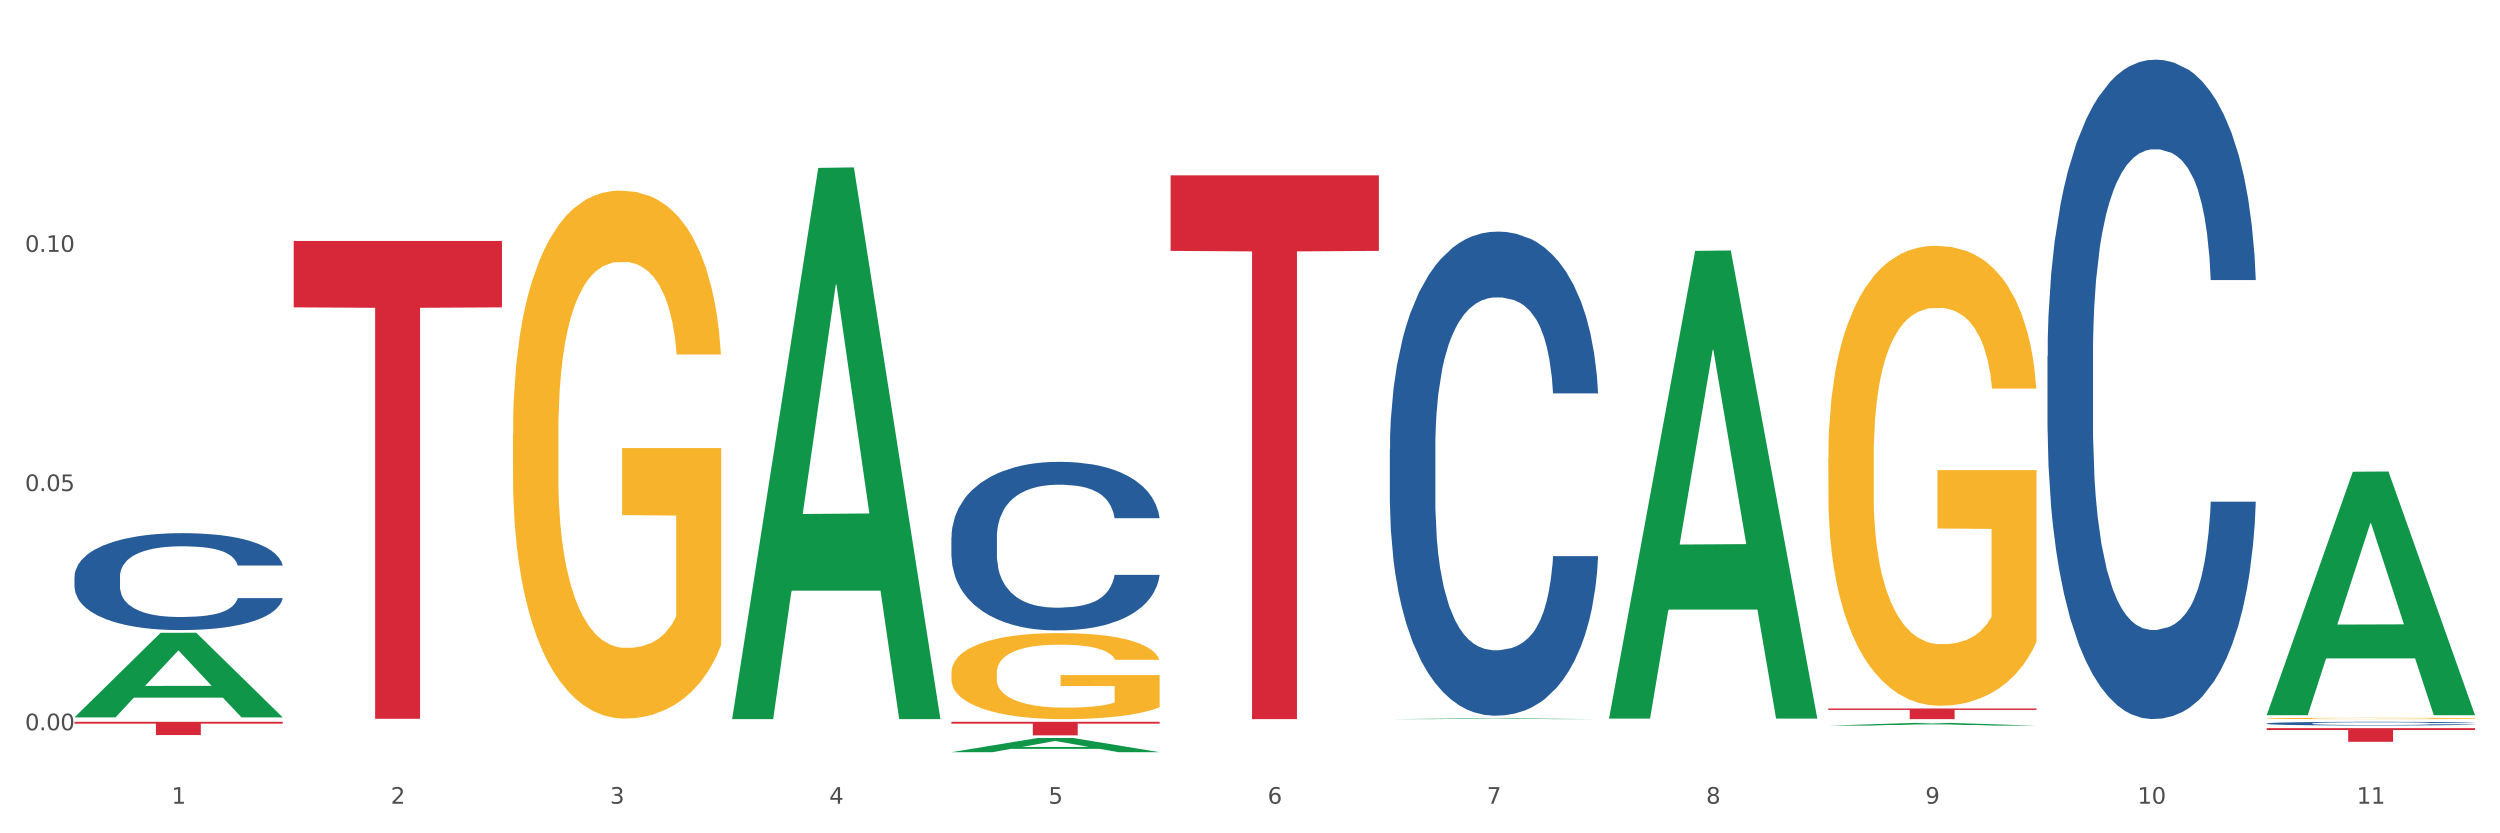 <?xml version="1.0" encoding="utf-8" standalone="no"?>
<!DOCTYPE svg PUBLIC "-//W3C//DTD SVG 1.1//EN"
  "http://www.w3.org/Graphics/SVG/1.1/DTD/svg11.dtd">
<svg xmlns:xlink="http://www.w3.org/1999/xlink" width="1080pt" height="360pt" viewBox="0 0 1080 360" xmlns="http://www.w3.org/2000/svg" version="1.1">
 <rect x="0" y="0" width="1080" height="360" fill="#333333" stroke="none"/>
 <defs>
  <style type="text/css">*{stroke-linejoin: round; stroke-linecap: butt}</style>
 </defs>
 <g id="figure_1">
  <g id="patch_1">
   <path d="M 0 360 
L 1080 360 
L 1080 0 
L 0 0 
z
" style="fill: #ffffff; stroke: #ffffff; stroke-linejoin: miter"/>
  </g>
  <g id="axes_1">
   <g id="matplotlib.axis_1">
    <g id="xtick_1">
     <g id="text_1">
      <!-- 1 -->
      <g style="fill: #4d4d4d" transform="translate(74.106 347.204) scale(0.096 -0.096)">
       <defs>
        <path id="DejaVuSans-31" d="M 794 531 
L 1825 531 
L 1825 4091 
L 703 3866 
L 703 4441 
L 1819 4666 
L 2450 4666 
L 2450 531 
L 3481 531 
L 3481 0 
L 794 0 
L 794 531 
z
" transform="scale(0.016)"/>
       </defs>
       <use xlink:href="#DejaVuSans-31"/>
      </g>
     </g>
    </g>
    <g id="xtick_2">
     <g id="text_2">
      <!-- 2 -->
      <g style="fill: #4d4d4d" transform="translate(168.812 347.204) scale(0.096 -0.096)">
       <defs>
        <path id="DejaVuSans-32" d="M 1228 531 
L 3431 531 
L 3431 0 
L 469 0 
L 469 531 
Q 828 903 1448 1529 
Q 2069 2156 2228 2338 
Q 2531 2678 2651 2914 
Q 2772 3150 2772 3378 
Q 2772 3750 2511 3984 
Q 2250 4219 1831 4219 
Q 1534 4219 1204 4116 
Q 875 4013 500 3803 
L 500 4441 
Q 881 4594 1212 4672 
Q 1544 4750 1819 4750 
Q 2544 4750 2975 4387 
Q 3406 4025 3406 3419 
Q 3406 3131 3298 2873 
Q 3191 2616 2906 2266 
Q 2828 2175 2409 1742 
Q 1991 1309 1228 531 
z
" transform="scale(0.016)"/>
       </defs>
       <use xlink:href="#DejaVuSans-32"/>
      </g>
     </g>
    </g>
    <g id="xtick_3">
     <g id="text_3">
      <!-- 3 -->
      <g style="fill: #4d4d4d" transform="translate(263.517 347.204) scale(0.096 -0.096)">
       <defs>
        <path id="DejaVuSans-33" d="M 2597 2516 
Q 3050 2419 3304 2112 
Q 3559 1806 3559 1356 
Q 3559 666 3084 287 
Q 2609 -91 1734 -91 
Q 1441 -91 1130 -33 
Q 819 25 488 141 
L 488 750 
Q 750 597 1062 519 
Q 1375 441 1716 441 
Q 2309 441 2620 675 
Q 2931 909 2931 1356 
Q 2931 1769 2642 2001 
Q 2353 2234 1838 2234 
L 1294 2234 
L 1294 2753 
L 1863 2753 
Q 2328 2753 2575 2939 
Q 2822 3125 2822 3475 
Q 2822 3834 2567 4026 
Q 2313 4219 1838 4219 
Q 1578 4219 1281 4162 
Q 984 4106 628 3988 
L 628 4550 
Q 988 4650 1302 4700 
Q 1616 4750 1894 4750 
Q 2613 4750 3031 4423 
Q 3450 4097 3450 3541 
Q 3450 3153 3228 2886 
Q 3006 2619 2597 2516 
z
" transform="scale(0.016)"/>
       </defs>
       <use xlink:href="#DejaVuSans-33"/>
      </g>
     </g>
    </g>
    <g id="xtick_4">
     <g id="text_4">
      <!-- 4 -->
      <g style="fill: #4d4d4d" transform="translate(358.223 347.204) scale(0.096 -0.096)">
       <defs>
        <path id="DejaVuSans-34" d="M 2419 4116 
L 825 1625 
L 2419 1625 
L 2419 4116 
z
M 2253 4666 
L 3047 4666 
L 3047 1625 
L 3713 1625 
L 3713 1100 
L 3047 1100 
L 3047 0 
L 2419 0 
L 2419 1100 
L 313 1100 
L 313 1709 
L 2253 4666 
z
" transform="scale(0.016)"/>
       </defs>
       <use xlink:href="#DejaVuSans-34"/>
      </g>
     </g>
    </g>
    <g id="xtick_5">
     <g id="text_5">
      <!-- 5 -->
      <g style="fill: #4d4d4d" transform="translate(452.928 347.204) scale(0.096 -0.096)">
       <defs>
        <path id="DejaVuSans-35" d="M 691 4666 
L 3169 4666 
L 3169 4134 
L 1269 4134 
L 1269 2991 
Q 1406 3038 1543 3061 
Q 1681 3084 1819 3084 
Q 2600 3084 3056 2656 
Q 3513 2228 3513 1497 
Q 3513 744 3044 326 
Q 2575 -91 1722 -91 
Q 1428 -91 1123 -41 
Q 819 9 494 109 
L 494 744 
Q 775 591 1075 516 
Q 1375 441 1709 441 
Q 2250 441 2565 725 
Q 2881 1009 2881 1497 
Q 2881 1984 2565 2268 
Q 2250 2553 1709 2553 
Q 1456 2553 1204 2497 
Q 953 2441 691 2322 
L 691 4666 
z
" transform="scale(0.016)"/>
       </defs>
       <use xlink:href="#DejaVuSans-35"/>
      </g>
     </g>
    </g>
    <g id="xtick_6">
     <g id="text_6">
      <!-- 6 -->
      <g style="fill: #4d4d4d" transform="translate(547.634 347.204) scale(0.096 -0.096)">
       <defs>
        <path id="DejaVuSans-36" d="M 2113 2584 
Q 1688 2584 1439 2293 
Q 1191 2003 1191 1497 
Q 1191 994 1439 701 
Q 1688 409 2113 409 
Q 2538 409 2786 701 
Q 3034 994 3034 1497 
Q 3034 2003 2786 2293 
Q 2538 2584 2113 2584 
z
M 3366 4563 
L 3366 3988 
Q 3128 4100 2886 4159 
Q 2644 4219 2406 4219 
Q 1781 4219 1451 3797 
Q 1122 3375 1075 2522 
Q 1259 2794 1537 2939 
Q 1816 3084 2150 3084 
Q 2853 3084 3261 2657 
Q 3669 2231 3669 1497 
Q 3669 778 3244 343 
Q 2819 -91 2113 -91 
Q 1303 -91 875 529 
Q 447 1150 447 2328 
Q 447 3434 972 4092 
Q 1497 4750 2381 4750 
Q 2619 4750 2861 4703 
Q 3103 4656 3366 4563 
z
" transform="scale(0.016)"/>
       </defs>
       <use xlink:href="#DejaVuSans-36"/>
      </g>
     </g>
    </g>
    <g id="xtick_7">
     <g id="text_7">
      <!-- 7 -->
      <g style="fill: #4d4d4d" transform="translate(642.339 347.204) scale(0.096 -0.096)">
       <defs>
        <path id="DejaVuSans-37" d="M 525 4666 
L 3525 4666 
L 3525 4397 
L 1831 0 
L 1172 0 
L 2766 4134 
L 525 4134 
L 525 4666 
z
" transform="scale(0.016)"/>
       </defs>
       <use xlink:href="#DejaVuSans-37"/>
      </g>
     </g>
    </g>
    <g id="xtick_8">
     <g id="text_8">
      <!-- 8 -->
      <g style="fill: #4d4d4d" transform="translate(737.044 347.204) scale(0.096 -0.096)">
       <defs>
        <path id="DejaVuSans-38" d="M 2034 2216 
Q 1584 2216 1326 1975 
Q 1069 1734 1069 1313 
Q 1069 891 1326 650 
Q 1584 409 2034 409 
Q 2484 409 2743 651 
Q 3003 894 3003 1313 
Q 3003 1734 2745 1975 
Q 2488 2216 2034 2216 
z
M 1403 2484 
Q 997 2584 770 2862 
Q 544 3141 544 3541 
Q 544 4100 942 4425 
Q 1341 4750 2034 4750 
Q 2731 4750 3128 4425 
Q 3525 4100 3525 3541 
Q 3525 3141 3298 2862 
Q 3072 2584 2669 2484 
Q 3125 2378 3379 2068 
Q 3634 1759 3634 1313 
Q 3634 634 3220 271 
Q 2806 -91 2034 -91 
Q 1263 -91 848 271 
Q 434 634 434 1313 
Q 434 1759 690 2068 
Q 947 2378 1403 2484 
z
M 1172 3481 
Q 1172 3119 1398 2916 
Q 1625 2713 2034 2713 
Q 2441 2713 2670 2916 
Q 2900 3119 2900 3481 
Q 2900 3844 2670 4047 
Q 2441 4250 2034 4250 
Q 1625 4250 1398 4047 
Q 1172 3844 1172 3481 
z
" transform="scale(0.016)"/>
       </defs>
       <use xlink:href="#DejaVuSans-38"/>
      </g>
     </g>
    </g>
    <g id="xtick_9">
     <g id="text_9">
      <!-- 9 -->
      <g style="fill: #4d4d4d" transform="translate(831.75 347.204) scale(0.096 -0.096)">
       <defs>
        <path id="DejaVuSans-39" d="M 703 97 
L 703 672 
Q 941 559 1184 500 
Q 1428 441 1663 441 
Q 2288 441 2617 861 
Q 2947 1281 2994 2138 
Q 2813 1869 2534 1725 
Q 2256 1581 1919 1581 
Q 1219 1581 811 2004 
Q 403 2428 403 3163 
Q 403 3881 828 4315 
Q 1253 4750 1959 4750 
Q 2769 4750 3195 4129 
Q 3622 3509 3622 2328 
Q 3622 1225 3098 567 
Q 2575 -91 1691 -91 
Q 1453 -91 1209 -44 
Q 966 3 703 97 
z
M 1959 2075 
Q 2384 2075 2632 2365 
Q 2881 2656 2881 3163 
Q 2881 3666 2632 3958 
Q 2384 4250 1959 4250 
Q 1534 4250 1286 3958 
Q 1038 3666 1038 3163 
Q 1038 2656 1286 2365 
Q 1534 2075 1959 2075 
z
" transform="scale(0.016)"/>
       </defs>
       <use xlink:href="#DejaVuSans-39"/>
      </g>
     </g>
    </g>
    <g id="xtick_10">
     <g id="text_10">
      <!-- 10 -->
      <g style="fill: #4d4d4d" transform="translate(923.401 347.204) scale(0.096 -0.096)">
       <defs>
        <path id="DejaVuSans-30" d="M 2034 4250 
Q 1547 4250 1301 3770 
Q 1056 3291 1056 2328 
Q 1056 1369 1301 889 
Q 1547 409 2034 409 
Q 2525 409 2770 889 
Q 3016 1369 3016 2328 
Q 3016 3291 2770 3770 
Q 2525 4250 2034 4250 
z
M 2034 4750 
Q 2819 4750 3233 4129 
Q 3647 3509 3647 2328 
Q 3647 1150 3233 529 
Q 2819 -91 2034 -91 
Q 1250 -91 836 529 
Q 422 1150 422 2328 
Q 422 3509 836 4129 
Q 1250 4750 2034 4750 
z
" transform="scale(0.016)"/>
       </defs>
       <use xlink:href="#DejaVuSans-31"/>
       <use xlink:href="#DejaVuSans-30" transform="translate(63.623 0)"/>
      </g>
     </g>
    </g>
    <g id="xtick_11">
     <g id="text_11">
      <!-- 11 -->
      <g style="fill: #4d4d4d" transform="translate(1018.107 347.204) scale(0.096 -0.096)">
       <use xlink:href="#DejaVuSans-31"/>
       <use xlink:href="#DejaVuSans-31" transform="translate(63.623 0)"/>
      </g>
     </g>
    </g>
    <g id="xtick_12"/>
    <g id="xtick_13"/>
    <g id="xtick_14"/>
    <g id="xtick_15"/>
    <g id="xtick_16"/>
    <g id="xtick_17"/>
    <g id="xtick_18"/>
    <g id="xtick_19"/>
    <g id="xtick_20"/>
    <g id="xtick_21"/>
   </g>
   <g id="matplotlib.axis_2">
    <g id="ytick_1">
     <g id="text_12">
      <!-- 0.00 -->
      <g style="fill: #4d4d4d" transform="translate(10.8 315.467) scale(0.096 -0.096)">
       <defs>
        <path id="DejaVuSans-2e" d="M 684 794 
L 1344 794 
L 1344 0 
L 684 0 
L 684 794 
z
" transform="scale(0.016)"/>
       </defs>
       <use xlink:href="#DejaVuSans-30"/>
       <use xlink:href="#DejaVuSans-2e" transform="translate(63.623 0)"/>
       <use xlink:href="#DejaVuSans-30" transform="translate(95.41 0)"/>
       <use xlink:href="#DejaVuSans-30" transform="translate(159.033 0)"/>
      </g>
     </g>
    </g>
    <g id="ytick_2">
     <g id="text_13">
      <!-- 0.05 -->
      <g style="fill: #4d4d4d" transform="translate(10.8 212.138) scale(0.096 -0.096)">
       <use xlink:href="#DejaVuSans-30"/>
       <use xlink:href="#DejaVuSans-2e" transform="translate(63.623 0)"/>
       <use xlink:href="#DejaVuSans-30" transform="translate(95.41 0)"/>
       <use xlink:href="#DejaVuSans-35" transform="translate(159.033 0)"/>
      </g>
     </g>
    </g>
    <g id="ytick_3">
     <g id="text_14">
      <!-- 0.10 -->
      <g style="fill: #4d4d4d" transform="translate(10.8 108.809) scale(0.096 -0.096)">
       <use xlink:href="#DejaVuSans-30"/>
       <use xlink:href="#DejaVuSans-2e" transform="translate(63.623 0)"/>
       <use xlink:href="#DejaVuSans-31" transform="translate(95.41 0)"/>
       <use xlink:href="#DejaVuSans-30" transform="translate(159.033 0)"/>
      </g>
     </g>
    </g>
    <g id="ytick_4"/>
    <g id="ytick_5"/>
    <g id="ytick_6"/>
   </g>
   <g id="PolyCollection_1">
    <path d="M 32.175 309.848 
L 32.268 309.814 
L 69.369 273.378 
L 84.766 273.344 
L 122.145 309.917 
L 104.337 309.917 
L 96.267 301.4 
L 57.96 301.4 
L 57.682 301.538 
L 49.891 309.917 
L 32.175 309.917 
L 32.175 309.848 
L 62.783 296.318 
L 91.444 296.284 
L 77.253 281.139 
L 77.067 281.071 
L 76.882 281.174 
L 62.691 296.284 
L 62.783 296.318 
L 32.175 309.848 
z
" clip-path="url(#p37e91a7d7c)" style="fill: #109648"/>
    <path d="M 979.23 314.56 
L 1069.2 314.56 
L 1069.2 315.381 
L 1033.809 315.386 
L 1033.809 320.464 
L 1014.408 320.464 
L 1014.408 315.386 
L 979.23 315.381 
L 979.23 314.566 
L 979.23 314.56 
z
" clip-path="url(#p37e91a7d7c)" style="fill: #d62839"/>
    <path d="M 789.819 306.05 
L 879.789 306.05 
L 879.789 306.693 
L 844.398 306.697 
L 844.398 310.676 
L 824.997 310.676 
L 824.997 306.697 
L 789.819 306.693 
L 789.819 306.055 
L 789.819 306.05 
z
" clip-path="url(#p37e91a7d7c)" style="fill: #d62839"/>
    <path d="M 505.702 75.733 
L 595.673 75.733 
L 595.673 108.382 
L 560.281 108.603 
L 560.281 310.675 
L 540.88 310.675 
L 540.88 108.603 
L 505.702 108.382 
L 505.702 75.954 
L 505.702 75.733 
z
" clip-path="url(#p37e91a7d7c)" style="fill: #d62839"/>
    <path d="M 410.997 311.82 
L 500.967 311.82 
L 500.967 312.633 
L 465.576 312.638 
L 465.576 317.67 
L 446.175 317.67 
L 446.175 312.638 
L 410.997 312.633 
L 410.997 311.825 
L 410.997 311.82 
z
" clip-path="url(#p37e91a7d7c)" style="fill: #d62839"/>
    <path d="M 126.88 104.096 
L 216.851 104.096 
L 216.851 132.781 
L 181.46 132.974 
L 181.46 310.508 
L 162.058 310.508 
L 162.058 132.974 
L 126.88 132.781 
L 126.88 104.29 
L 126.88 104.096 
z
" clip-path="url(#p37e91a7d7c)" style="fill: #d62839"/>
    <path d="M 32.175 311.82 
L 122.145 311.82 
L 122.145 312.616 
L 86.754 312.621 
L 86.754 317.548 
L 67.353 317.548 
L 67.353 312.621 
L 32.175 312.616 
L 32.175 311.825 
L 32.175 311.82 
z
" clip-path="url(#p37e91a7d7c)" style="fill: #d62839"/>
    <path d="M 32.175 249.138 
L 32.281 249.099 
L 32.281 248.029 
L 32.6 246.575 
L 33.77 243.898 
L 35.259 241.871 
L 37.811 239.5 
L 39.194 238.505 
L 41.002 237.396 
L 44.724 235.599 
L 48.978 234.069 
L 51.956 233.228 
L 54.189 232.692 
L 59.187 231.736 
L 62.059 231.315 
L 65.036 230.971 
L 67.589 230.742 
L 71.843 230.474 
L 75.246 230.359 
L 79.181 230.321 
L 82.477 230.359 
L 86.838 230.512 
L 93.219 230.971 
L 95.665 231.239 
L 98.961 231.698 
L 102.365 232.31 
L 105.13 232.922 
L 108.32 233.801 
L 111.617 234.949 
L 114.807 236.402 
L 117.041 237.741 
L 118.848 239.156 
L 120.444 240.877 
L 121.613 242.751 
L 122.145 244.319 
L 102.684 244.319 
L 102.152 242.904 
L 101.088 241.374 
L 100.025 240.341 
L 98.855 239.5 
L 97.047 238.544 
L 95.452 237.932 
L 92.793 237.205 
L 90.347 236.746 
L 88.327 236.478 
L 85.881 236.249 
L 80.67 236.02 
L 76.947 236.02 
L 74.608 236.096 
L 71.736 236.287 
L 69.29 236.555 
L 66.419 237.014 
L 64.186 237.511 
L 61.952 238.161 
L 60.676 238.62 
L 58.762 239.462 
L 57.486 240.15 
L 55.784 241.336 
L 54.827 242.177 
L 53.126 244.357 
L 52.381 245.963 
L 52.062 247.072 
L 51.849 248.296 
L 51.849 254.263 
L 52.487 256.94 
L 53.019 258.087 
L 53.87 259.387 
L 55.465 261.07 
L 57.805 262.715 
L 60.251 263.9 
L 62.271 264.627 
L 64.186 265.162 
L 66.1 265.583 
L 68.44 265.966 
L 70.354 266.195 
L 73.225 266.425 
L 76.628 266.539 
L 79.287 266.539 
L 84.711 266.348 
L 87.157 266.157 
L 89.496 265.889 
L 92.049 265.468 
L 94.069 265.009 
L 95.239 264.665 
L 97.153 263.939 
L 98.642 263.174 
L 99.919 262.294 
L 100.769 261.529 
L 101.726 260.382 
L 102.471 259.081 
L 102.684 258.393 
L 122.145 258.393 
L 121.72 259.77 
L 120.975 261.108 
L 119.487 262.906 
L 118.317 263.939 
L 116.509 265.201 
L 114.595 266.272 
L 111.936 267.457 
L 109.49 268.337 
L 106.937 269.102 
L 104.172 269.79 
L 99.174 270.746 
L 97.366 271.014 
L 93.538 271.473 
L 90.56 271.741 
L 86.2 272.008 
L 81.733 272.161 
L 77.054 272.2 
L 72.906 272.123 
L 68.333 271.894 
L 65.462 271.664 
L 62.271 271.32 
L 58.549 270.784 
L 55.04 270.134 
L 51.743 269.369 
L 48.659 268.49 
L 45.788 267.495 
L 42.065 265.851 
L 39.3 264.245 
L 37.28 262.753 
L 35.897 261.491 
L 34.515 259.885 
L 33.77 258.775 
L 32.6 256.098 
L 32.175 253.612 
L 32.175 249.138 
z
" clip-path="url(#p37e91a7d7c)" style="fill: #255c99"/>
    <path d="M 410.997 232.237 
L 411.103 232.171 
L 411.103 230.308 
L 411.422 227.78 
L 412.592 223.123 
L 414.081 219.598 
L 416.633 215.473 
L 418.016 213.743 
L 419.824 211.814 
L 423.546 208.688 
L 427.8 206.027 
L 430.778 204.563 
L 433.011 203.632 
L 438.009 201.969 
L 440.881 201.237 
L 443.858 200.638 
L 446.411 200.239 
L 450.665 199.773 
L 454.068 199.574 
L 458.003 199.507 
L 461.299 199.574 
L 465.66 199.84 
L 472.041 200.638 
L 474.487 201.104 
L 477.783 201.902 
L 481.186 202.966 
L 483.951 204.031 
L 487.142 205.561 
L 490.439 207.557 
L 493.629 210.085 
L 495.862 212.413 
L 497.67 214.874 
L 499.266 217.868 
L 500.435 221.128 
L 500.967 223.855 
L 481.505 223.855 
L 480.974 221.394 
L 479.91 218.733 
L 478.847 216.937 
L 477.677 215.473 
L 475.869 213.81 
L 474.274 212.746 
L 471.615 211.482 
L 469.169 210.683 
L 467.149 210.218 
L 464.703 209.818 
L 459.491 209.419 
L 455.769 209.419 
L 453.43 209.552 
L 450.558 209.885 
L 448.112 210.351 
L 445.241 211.149 
L 443.008 212.014 
L 440.774 213.145 
L 439.498 213.943 
L 437.584 215.407 
L 436.308 216.604 
L 434.606 218.666 
L 433.649 220.13 
L 431.947 223.922 
L 431.203 226.716 
L 430.884 228.645 
L 430.671 230.774 
L 430.671 241.152 
L 431.309 245.808 
L 431.841 247.804 
L 432.692 250.066 
L 434.287 252.993 
L 436.627 255.854 
L 439.073 257.916 
L 441.093 259.18 
L 443.008 260.111 
L 444.922 260.843 
L 447.262 261.508 
L 449.176 261.907 
L 452.047 262.307 
L 455.45 262.506 
L 458.109 262.506 
L 463.533 262.173 
L 465.979 261.841 
L 468.318 261.375 
L 470.871 260.643 
L 472.891 259.845 
L 474.061 259.246 
L 475.975 257.982 
L 477.464 256.652 
L 478.74 255.122 
L 479.591 253.791 
L 480.548 251.796 
L 481.293 249.534 
L 481.505 248.336 
L 500.967 248.336 
L 500.542 250.731 
L 499.797 253.06 
L 498.308 256.186 
L 497.139 257.982 
L 495.331 260.178 
L 493.416 262.04 
L 490.758 264.103 
L 488.312 265.633 
L 485.759 266.963 
L 482.994 268.161 
L 477.996 269.824 
L 476.188 270.29 
L 472.36 271.088 
L 469.382 271.553 
L 465.022 272.019 
L 460.555 272.285 
L 455.876 272.352 
L 451.728 272.219 
L 447.155 271.82 
L 444.284 271.42 
L 441.093 270.822 
L 437.371 269.89 
L 433.862 268.759 
L 430.565 267.429 
L 427.481 265.899 
L 424.609 264.169 
L 420.887 261.309 
L 418.122 258.515 
L 416.102 255.92 
L 414.719 253.725 
L 413.337 250.931 
L 412.592 249.002 
L 411.422 244.345 
L 410.997 240.021 
L 410.997 232.237 
z
" clip-path="url(#p37e91a7d7c)" style="fill: #255c99"/>
    <path d="M 600.408 194.015 
L 600.514 193.824 
L 600.514 188.476 
L 600.833 181.218 
L 602.003 167.847 
L 603.492 157.724 
L 606.044 145.881 
L 607.427 140.915 
L 609.235 135.376 
L 612.957 126.398 
L 617.211 118.758 
L 620.189 114.556 
L 622.422 111.882 
L 627.42 107.106 
L 630.292 105.005 
L 633.269 103.286 
L 635.822 102.14 
L 640.076 100.803 
L 643.479 100.23 
L 647.414 100.039 
L 650.71 100.23 
L 655.071 100.994 
L 661.451 103.286 
L 663.897 104.623 
L 667.194 106.915 
L 670.597 109.972 
L 673.362 113.028 
L 676.553 117.421 
L 679.85 123.151 
L 683.04 130.409 
L 685.273 137.095 
L 687.081 144.162 
L 688.677 152.757 
L 689.846 162.117 
L 690.378 169.948 
L 670.916 169.948 
L 670.385 162.881 
L 669.321 155.241 
L 668.258 150.083 
L 667.088 145.881 
L 665.28 141.106 
L 663.685 138.05 
L 661.026 134.421 
L 658.58 132.129 
L 656.559 130.792 
L 654.113 129.645 
L 648.902 128.499 
L 645.18 128.499 
L 642.841 128.881 
L 639.969 129.836 
L 637.523 131.174 
L 634.652 133.466 
L 632.419 135.949 
L 630.185 139.196 
L 628.909 141.488 
L 626.995 145.69 
L 625.719 149.128 
L 624.017 155.05 
L 623.06 159.252 
L 621.358 170.139 
L 620.614 178.162 
L 620.295 183.701 
L 620.082 189.813 
L 620.082 219.61 
L 620.72 232.981 
L 621.252 238.711 
L 622.103 245.206 
L 623.698 253.61 
L 626.038 261.823 
L 628.484 267.745 
L 630.504 271.374 
L 632.419 274.048 
L 634.333 276.149 
L 636.672 278.059 
L 638.587 279.205 
L 641.458 280.351 
L 644.861 280.924 
L 647.52 280.924 
L 652.944 279.969 
L 655.39 279.014 
L 657.729 277.677 
L 660.282 275.576 
L 662.302 273.284 
L 663.472 271.565 
L 665.386 267.936 
L 666.875 264.115 
L 668.151 259.722 
L 669.002 255.902 
L 669.959 250.172 
L 670.704 243.678 
L 670.916 240.239 
L 690.378 240.239 
L 689.953 247.116 
L 689.208 253.801 
L 687.719 262.778 
L 686.55 267.936 
L 684.742 274.239 
L 682.827 279.587 
L 680.169 285.508 
L 677.723 289.902 
L 675.17 293.722 
L 672.405 297.16 
L 667.407 301.935 
L 665.599 303.272 
L 661.771 305.564 
L 658.793 306.901 
L 654.433 308.238 
L 649.966 309.003 
L 645.287 309.194 
L 641.139 308.811 
L 636.566 307.665 
L 633.695 306.519 
L 630.504 304.8 
L 626.782 302.126 
L 623.273 298.879 
L 619.976 295.059 
L 616.892 290.666 
L 614.02 285.699 
L 610.298 277.486 
L 607.533 269.464 
L 605.513 262.014 
L 604.13 255.711 
L 602.748 247.689 
L 602.003 242.15 
L 600.833 228.779 
L 600.408 216.363 
L 600.408 194.015 
z
" clip-path="url(#p37e91a7d7c)" style="fill: #255c99"/>
    <path d="M 884.524 153.767 
L 884.631 153.507 
L 884.631 146.222 
L 884.95 136.335 
L 886.12 118.123 
L 887.608 104.333 
L 890.161 88.202 
L 891.543 81.437 
L 893.351 73.892 
L 897.073 61.664 
L 901.327 51.257 
L 904.305 45.533 
L 906.538 41.891 
L 911.537 35.386 
L 914.408 32.524 
L 917.386 30.183 
L 919.938 28.621 
L 924.192 26.8 
L 927.595 26.02 
L 931.53 25.759 
L 934.827 26.02 
L 939.187 27.06 
L 945.568 30.183 
L 948.014 32.004 
L 951.311 35.126 
L 954.714 39.289 
L 957.479 43.452 
L 960.669 49.436 
L 963.966 57.241 
L 967.157 67.128 
L 969.39 76.234 
L 971.198 85.86 
L 972.793 97.568 
L 973.963 110.317 
L 974.495 120.984 
L 955.033 120.984 
L 954.501 111.358 
L 953.438 100.951 
L 952.374 93.926 
L 951.204 88.202 
L 949.396 81.698 
L 947.801 77.535 
L 945.143 72.591 
L 942.697 69.469 
L 940.676 67.648 
L 938.23 66.087 
L 933.019 64.526 
L 929.297 64.526 
L 926.957 65.046 
L 924.086 66.347 
L 921.64 68.168 
L 918.768 71.291 
L 916.535 74.673 
L 914.302 79.096 
L 913.026 82.218 
L 911.111 87.942 
L 909.835 92.625 
L 908.134 100.691 
L 907.176 106.415 
L 905.475 121.245 
L 904.73 132.172 
L 904.411 139.717 
L 904.199 148.043 
L 904.199 188.631 
L 904.837 206.843 
L 905.368 214.648 
L 906.219 223.494 
L 907.814 234.942 
L 910.154 246.13 
L 912.6 254.195 
L 914.621 259.139 
L 916.535 262.781 
L 918.449 265.643 
L 920.789 268.245 
L 922.703 269.806 
L 925.575 271.367 
L 928.978 272.148 
L 931.636 272.148 
L 937.06 270.847 
L 939.506 269.546 
L 941.846 267.725 
L 944.398 264.863 
L 946.419 261.74 
L 947.589 259.399 
L 949.503 254.456 
L 950.992 249.252 
L 952.268 243.268 
L 953.119 238.064 
L 954.076 230.259 
L 954.82 221.413 
L 955.033 216.73 
L 974.495 216.73 
L 974.069 226.096 
L 973.325 235.202 
L 971.836 247.431 
L 970.666 254.456 
L 968.858 263.041 
L 966.944 270.326 
L 964.285 278.392 
L 961.839 284.376 
L 959.287 289.579 
L 956.522 294.263 
L 951.523 300.767 
L 949.715 302.588 
L 945.887 305.71 
L 942.909 307.532 
L 938.549 309.353 
L 934.082 310.394 
L 929.403 310.654 
L 925.256 310.133 
L 920.683 308.572 
L 917.811 307.011 
L 914.621 304.67 
L 910.899 301.027 
L 907.389 296.604 
L 904.092 291.401 
L 901.008 285.417 
L 898.137 278.652 
L 894.415 267.464 
L 891.65 256.537 
L 889.629 246.39 
L 888.246 237.804 
L 886.864 226.877 
L 886.12 219.332 
L 884.95 201.119 
L 884.524 184.208 
L 884.524 153.767 
z
" clip-path="url(#p37e91a7d7c)" style="fill: #255c99"/>
    <path d="M 979.23 312.537 
L 979.336 312.535 
L 979.336 312.495 
L 979.655 312.439 
L 980.825 312.337 
L 982.314 312.26 
L 984.866 312.17 
L 986.249 312.132 
L 988.057 312.089 
L 991.779 312.021 
L 996.033 311.963 
L 999.01 311.931 
L 1001.244 311.91 
L 1006.242 311.874 
L 1009.114 311.858 
L 1012.091 311.845 
L 1014.644 311.836 
L 1018.898 311.826 
L 1022.301 311.821 
L 1026.236 311.82 
L 1029.532 311.821 
L 1033.893 311.827 
L 1040.273 311.845 
L 1042.719 311.855 
L 1046.016 311.872 
L 1049.419 311.896 
L 1052.184 311.919 
L 1055.375 311.952 
L 1058.672 311.996 
L 1061.862 312.052 
L 1064.095 312.103 
L 1065.903 312.157 
L 1067.498 312.222 
L 1068.668 312.294 
L 1069.2 312.353 
L 1049.738 312.353 
L 1049.207 312.299 
L 1048.143 312.241 
L 1047.08 312.202 
L 1045.91 312.17 
L 1044.102 312.133 
L 1042.507 312.11 
L 1039.848 312.082 
L 1037.402 312.065 
L 1035.381 312.055 
L 1032.935 312.046 
L 1027.724 312.037 
L 1024.002 312.037 
L 1021.663 312.04 
L 1018.791 312.047 
L 1016.345 312.057 
L 1013.474 312.075 
L 1011.24 312.094 
L 1009.007 312.119 
L 1007.731 312.136 
L 1005.817 312.168 
L 1004.541 312.194 
L 1002.839 312.24 
L 1001.882 312.272 
L 1000.18 312.355 
L 999.436 312.416 
L 999.117 312.458 
L 998.904 312.505 
L 998.904 312.732 
L 999.542 312.834 
L 1000.074 312.878 
L 1000.925 312.928 
L 1002.52 312.992 
L 1004.86 313.054 
L 1007.306 313.1 
L 1009.326 313.127 
L 1011.24 313.148 
L 1013.155 313.164 
L 1015.494 313.178 
L 1017.409 313.187 
L 1020.28 313.196 
L 1023.683 313.2 
L 1026.342 313.2 
L 1031.766 313.193 
L 1034.212 313.186 
L 1036.551 313.175 
L 1039.104 313.159 
L 1041.124 313.142 
L 1042.294 313.129 
L 1044.208 313.101 
L 1045.697 313.072 
L 1046.973 313.038 
L 1047.824 313.009 
L 1048.781 312.965 
L 1049.526 312.916 
L 1049.738 312.89 
L 1069.2 312.89 
L 1068.775 312.942 
L 1068.03 312.993 
L 1066.541 313.062 
L 1065.371 313.101 
L 1063.564 313.149 
L 1061.649 313.19 
L 1058.991 313.235 
L 1056.545 313.269 
L 1053.992 313.298 
L 1051.227 313.324 
L 1046.229 313.36 
L 1044.421 313.371 
L 1040.592 313.388 
L 1037.615 313.398 
L 1033.254 313.409 
L 1028.788 313.414 
L 1024.109 313.416 
L 1019.961 313.413 
L 1015.388 313.404 
L 1012.517 313.395 
L 1009.326 313.382 
L 1005.604 313.362 
L 1002.095 313.337 
L 998.798 313.308 
L 995.714 313.274 
L 992.842 313.237 
L 989.12 313.174 
L 986.355 313.113 
L 984.334 313.056 
L 982.952 313.008 
L 981.569 312.947 
L 980.825 312.904 
L 979.655 312.802 
L 979.23 312.707 
L 979.23 312.537 
z
" clip-path="url(#p37e91a7d7c)" style="fill: #255c99"/>
    <path d="M 979.23 310.366 
L 979.336 310.366 
L 979.336 310.347 
L 979.548 310.331 
L 980.611 310.291 
L 982.204 310.259 
L 983.372 310.241 
L 984.541 310.227 
L 985.922 310.213 
L 987.621 310.198 
L 990.702 310.177 
L 992.614 310.166 
L 994.951 310.154 
L 999.2 310.137 
L 1002.28 310.128 
L 1005.467 310.12 
L 1010.672 310.11 
L 1014.071 310.106 
L 1017.682 310.103 
L 1022.037 310.101 
L 1025.33 310.101 
L 1032.553 310.102 
L 1038.714 310.107 
L 1041.688 310.11 
L 1045.512 310.117 
L 1047.531 310.121 
L 1050.824 310.129 
L 1054.223 310.14 
L 1056.56 310.15 
L 1060.065 310.168 
L 1062.72 310.186 
L 1065.164 310.208 
L 1066.438 310.223 
L 1067.394 310.237 
L 1068.244 310.253 
L 1069.094 310.279 
L 1049.974 310.279 
L 1049.23 310.261 
L 1048.062 310.243 
L 1046.362 310.227 
L 1044.875 310.216 
L 1042.326 310.203 
L 1039.989 310.195 
L 1037.546 310.188 
L 1034.572 310.183 
L 1032.235 310.18 
L 1028.942 310.178 
L 1022.462 310.179 
L 1018.107 310.183 
L 1015.133 310.188 
L 1013.221 310.193 
L 1011.521 310.198 
L 1009.609 310.206 
L 1007.379 310.217 
L 1005.785 310.227 
L 1004.192 310.239 
L 1002.917 310.252 
L 1001.749 310.266 
L 1000.793 310.282 
L 1000.049 310.299 
L 999.412 310.318 
L 998.881 310.352 
L 998.881 310.424 
L 999.093 310.44 
L 999.624 310.461 
L 1000.262 310.478 
L 1001.324 310.497 
L 1002.28 310.51 
L 1004.086 310.529 
L 1006.104 310.545 
L 1007.697 310.555 
L 1009.291 310.563 
L 1012.052 310.575 
L 1015.133 310.584 
L 1017.788 310.59 
L 1021.4 310.595 
L 1023.843 310.597 
L 1025.968 310.598 
L 1031.172 310.598 
L 1034.89 310.597 
L 1039.033 310.593 
L 1042.22 310.588 
L 1044.875 310.583 
L 1047.849 310.573 
L 1049.761 310.564 
L 1049.761 310.455 
L 1026.392 310.454 
L 1026.392 310.381 
L 1069.2 310.381 
L 1069.2 310.595 
L 1067.394 310.606 
L 1065.376 310.616 
L 1063.252 310.625 
L 1060.065 310.636 
L 1056.241 310.647 
L 1052.842 310.654 
L 1049.23 310.66 
L 1044.981 310.666 
L 1039.458 310.671 
L 1036.059 310.674 
L 1031.81 310.675 
L 1026.817 310.676 
L 1022.462 310.675 
L 1018.213 310.672 
L 1013.752 310.667 
L 1009.397 310.66 
L 1006.104 310.654 
L 1002.811 310.645 
L 999.306 310.634 
L 996.544 310.624 
L 994.42 310.614 
L 992.083 310.602 
L 989.533 310.586 
L 987.621 310.572 
L 985.922 310.557 
L 984.116 310.539 
L 982.841 310.522 
L 981.567 310.502 
L 980.823 310.487 
L 979.973 310.463 
L 979.336 310.43 
L 979.23 310.366 
z
" clip-path="url(#p37e91a7d7c)" style="fill: #f7b32b"/>
    <path d="M 789.819 198.002 
L 789.925 197.821 
L 789.925 191.287 
L 790.138 185.66 
L 791.2 172.047 
L 792.793 160.794 
L 793.962 154.805 
L 795.13 149.904 
L 796.511 145.004 
L 798.21 139.922 
L 801.291 132.48 
L 803.203 128.669 
L 805.54 124.676 
L 809.789 118.868 
L 812.869 115.601 
L 816.056 112.878 
L 821.261 109.611 
L 824.66 108.159 
L 828.271 107.07 
L 832.626 106.344 
L 835.919 106.163 
L 843.142 106.707 
L 849.303 108.341 
L 852.277 109.611 
L 856.101 111.789 
L 858.12 113.241 
L 861.413 116.145 
L 864.812 119.957 
L 867.149 123.224 
L 870.654 129.395 
L 873.309 135.566 
L 875.753 143.189 
L 877.027 148.452 
L 877.983 153.353 
L 878.833 158.979 
L 879.683 167.873 
L 860.563 167.873 
L 859.819 161.52 
L 858.651 155.531 
L 856.951 149.723 
L 855.464 146.093 
L 852.915 141.555 
L 850.578 138.651 
L 848.135 136.473 
L 845.161 134.658 
L 842.824 133.751 
L 839.531 133.025 
L 833.051 133.206 
L 828.696 134.658 
L 825.722 136.473 
L 823.81 138.107 
L 822.11 139.922 
L 820.198 142.463 
L 817.968 146.274 
L 816.374 149.723 
L 814.781 154.079 
L 813.506 158.435 
L 812.338 163.517 
L 811.382 168.962 
L 810.638 174.588 
L 810.001 181.486 
L 809.47 192.92 
L 809.47 217.786 
L 809.682 223.412 
L 810.213 230.854 
L 810.851 236.48 
L 811.913 243.196 
L 812.869 247.733 
L 814.675 254.267 
L 816.693 259.712 
L 818.286 263.161 
L 819.88 266.065 
L 822.641 270.058 
L 825.722 273.325 
L 828.377 275.321 
L 831.989 277.136 
L 834.432 277.862 
L 836.557 278.225 
L 841.761 278.225 
L 845.479 277.681 
L 849.622 276.41 
L 852.809 274.777 
L 855.464 272.78 
L 858.438 269.513 
L 860.35 266.428 
L 860.35 228.494 
L 836.981 228.313 
L 836.981 203.084 
L 879.789 203.084 
L 879.789 277.136 
L 877.983 280.948 
L 875.965 284.396 
L 873.841 287.482 
L 870.654 291.293 
L 866.83 294.923 
L 863.431 297.464 
L 859.819 299.642 
L 855.57 301.639 
L 850.047 303.454 
L 846.648 304.18 
L 842.399 304.724 
L 837.406 304.906 
L 833.051 304.543 
L 828.802 303.635 
L 824.341 302.002 
L 819.986 299.642 
L 816.693 297.283 
L 813.4 294.379 
L 809.895 290.567 
L 807.133 286.937 
L 805.009 283.67 
L 802.672 279.496 
L 800.122 274.051 
L 798.21 269.15 
L 796.511 264.068 
L 794.705 257.534 
L 793.43 251.908 
L 792.156 244.829 
L 791.412 239.566 
L 790.562 231.398 
L 789.925 219.964 
L 789.819 198.002 
z
" clip-path="url(#p37e91a7d7c)" style="fill: #f7b32b"/>
    <path d="M 221.586 187.732 
L 221.692 187.524 
L 221.692 180.024 
L 221.905 173.566 
L 222.967 157.941 
L 224.56 145.024 
L 225.729 138.149 
L 226.897 132.525 
L 228.278 126.9 
L 229.978 121.066 
L 233.058 112.525 
L 234.97 108.15 
L 237.307 103.567 
L 241.556 96.9 
L 244.636 93.15 
L 247.823 90.025 
L 253.028 86.275 
L 256.427 84.608 
L 260.038 83.358 
L 264.394 82.525 
L 267.686 82.317 
L 274.91 82.942 
L 281.07 84.817 
L 284.045 86.275 
L 287.869 88.775 
L 289.887 90.442 
L 293.18 93.775 
L 296.579 98.15 
L 298.916 101.9 
L 302.421 108.983 
L 305.077 116.066 
L 307.52 124.816 
L 308.794 130.858 
L 309.75 136.483 
L 310.6 142.941 
L 311.45 153.149 
L 292.33 153.149 
L 291.586 145.858 
L 290.418 138.983 
L 288.718 132.316 
L 287.231 128.15 
L 284.682 122.941 
L 282.345 119.608 
L 279.902 117.108 
L 276.928 115.025 
L 274.591 113.983 
L 271.298 113.15 
L 264.818 113.358 
L 260.463 115.025 
L 257.489 117.108 
L 255.577 118.983 
L 253.878 121.066 
L 251.966 123.983 
L 249.735 128.358 
L 248.142 132.316 
L 246.548 137.316 
L 245.274 142.316 
L 244.105 148.149 
L 243.149 154.399 
L 242.406 160.858 
L 241.768 168.774 
L 241.237 181.899 
L 241.237 210.44 
L 241.45 216.899 
L 241.981 225.44 
L 242.618 231.898 
L 243.68 239.607 
L 244.636 244.815 
L 246.442 252.315 
L 248.46 258.565 
L 250.054 262.523 
L 251.647 265.856 
L 254.409 270.44 
L 257.489 274.19 
L 260.145 276.481 
L 263.756 278.565 
L 266.199 279.398 
L 268.324 279.815 
L 273.529 279.815 
L 277.246 279.19 
L 281.389 277.731 
L 284.576 275.856 
L 287.231 273.565 
L 290.206 269.815 
L 292.118 266.273 
L 292.118 222.732 
L 268.749 222.524 
L 268.749 193.566 
L 311.556 193.566 
L 311.556 278.565 
L 309.75 282.94 
L 307.732 286.898 
L 305.608 290.439 
L 302.421 294.814 
L 298.597 298.981 
L 295.198 301.898 
L 291.586 304.398 
L 287.338 306.689 
L 281.814 308.773 
L 278.415 309.606 
L 274.166 310.231 
L 269.174 310.439 
L 264.818 310.023 
L 260.57 308.981 
L 256.108 307.106 
L 251.753 304.398 
L 248.46 301.689 
L 245.167 298.356 
L 241.662 293.981 
L 238.9 289.814 
L 236.776 286.065 
L 234.439 281.273 
L 231.89 275.023 
L 229.978 269.398 
L 228.278 263.565 
L 226.472 256.065 
L 225.198 249.607 
L 223.923 241.482 
L 223.179 235.44 
L 222.33 226.065 
L 221.692 212.94 
L 221.586 187.732 
z
" clip-path="url(#p37e91a7d7c)" style="fill: #f7b32b"/>
    <path d="M 600.408 310.675 
L 600.501 310.675 
L 637.602 310.338 
L 652.999 310.338 
L 690.378 310.676 
L 672.57 310.676 
L 664.5 310.597 
L 626.193 310.597 
L 625.915 310.598 
L 618.124 310.676 
L 600.408 310.676 
L 600.408 310.675 
L 631.016 310.55 
L 659.677 310.55 
L 645.486 310.41 
L 645.3 310.409 
L 645.115 310.41 
L 630.924 310.55 
L 631.016 310.55 
L 600.408 310.675 
z
" clip-path="url(#p37e91a7d7c)" style="fill: #109648"/>
    <path d="M 410.997 290.677 
L 411.103 290.643 
L 411.103 289.42 
L 411.316 288.368 
L 412.378 285.821 
L 413.971 283.716 
L 415.14 282.596 
L 416.308 281.679 
L 417.689 280.762 
L 419.388 279.811 
L 422.469 278.419 
L 424.381 277.706 
L 426.718 276.959 
L 430.967 275.873 
L 434.047 275.262 
L 437.234 274.752 
L 442.439 274.141 
L 445.838 273.87 
L 449.449 273.666 
L 453.804 273.53 
L 457.097 273.496 
L 464.32 273.598 
L 470.481 273.903 
L 473.456 274.141 
L 477.28 274.549 
L 479.298 274.82 
L 482.591 275.363 
L 485.99 276.077 
L 488.327 276.688 
L 491.832 277.842 
L 494.488 278.997 
L 496.931 280.423 
L 498.205 281.407 
L 499.161 282.324 
L 500.011 283.377 
L 500.861 285.04 
L 481.741 285.04 
L 480.997 283.852 
L 479.829 282.731 
L 478.129 281.645 
L 476.642 280.966 
L 474.093 280.117 
L 471.756 279.574 
L 469.313 279.166 
L 466.339 278.827 
L 464.002 278.657 
L 460.709 278.521 
L 454.229 278.555 
L 449.874 278.827 
L 446.9 279.166 
L 444.988 279.472 
L 443.288 279.811 
L 441.376 280.287 
L 439.146 281 
L 437.552 281.645 
L 435.959 282.46 
L 434.684 283.275 
L 433.516 284.225 
L 432.56 285.244 
L 431.816 286.297 
L 431.179 287.587 
L 430.648 289.726 
L 430.648 294.378 
L 430.86 295.43 
L 431.392 296.822 
L 432.029 297.875 
L 433.091 299.131 
L 434.047 299.98 
L 435.853 301.202 
L 437.871 302.221 
L 439.464 302.866 
L 441.058 303.409 
L 443.82 304.156 
L 446.9 304.768 
L 449.556 305.141 
L 453.167 305.481 
L 455.61 305.616 
L 457.735 305.684 
L 462.94 305.684 
L 466.657 305.583 
L 470.8 305.345 
L 473.987 305.039 
L 476.642 304.666 
L 479.616 304.055 
L 481.528 303.477 
L 481.528 296.381 
L 458.16 296.347 
L 458.16 291.627 
L 500.967 291.627 
L 500.967 305.481 
L 499.161 306.194 
L 497.143 306.839 
L 495.019 307.416 
L 491.832 308.129 
L 488.008 308.808 
L 484.609 309.283 
L 480.997 309.691 
L 476.748 310.064 
L 471.225 310.404 
L 467.826 310.54 
L 463.577 310.642 
L 458.584 310.676 
L 454.229 310.608 
L 449.98 310.438 
L 445.519 310.132 
L 441.164 309.691 
L 437.871 309.25 
L 434.578 308.706 
L 431.073 307.993 
L 428.311 307.314 
L 426.187 306.703 
L 423.85 305.922 
L 421.3 304.903 
L 419.388 303.987 
L 417.689 303.036 
L 415.883 301.814 
L 414.608 300.761 
L 413.334 299.437 
L 412.59 298.452 
L 411.74 296.924 
L 411.103 294.785 
L 410.997 290.677 
z
" clip-path="url(#p37e91a7d7c)" style="fill: #f7b32b"/>
    <path d="M 979.23 308.759 
L 979.323 308.66 
L 1016.424 203.782 
L 1031.821 203.683 
L 1069.2 308.956 
L 1051.391 308.956 
L 1043.322 284.442 
L 1005.015 284.442 
L 1004.737 284.837 
L 996.946 308.956 
L 979.23 308.956 
L 979.23 308.759 
L 1009.838 269.813 
L 1038.499 269.714 
L 1024.308 226.122 
L 1024.122 225.924 
L 1023.937 226.221 
L 1009.745 269.714 
L 1009.838 269.813 
L 979.23 308.759 
z
" clip-path="url(#p37e91a7d7c)" style="fill: #109648"/>
    <path d="M 789.819 313.465 
L 789.912 313.464 
L 827.013 312.297 
L 842.41 312.296 
L 879.789 313.467 
L 861.981 313.467 
L 853.911 313.194 
L 815.604 313.194 
L 815.326 313.199 
L 807.535 313.467 
L 789.819 313.467 
L 789.819 313.465 
L 820.427 313.032 
L 849.088 313.03 
L 834.897 312.546 
L 834.711 312.544 
L 834.526 312.547 
L 820.335 313.03 
L 820.427 313.032 
L 789.819 313.465 
z
" clip-path="url(#p37e91a7d7c)" style="fill: #109648"/>
    <path d="M 316.291 310.228 
L 316.384 310.004 
L 353.485 72.53 
L 368.882 72.306 
L 406.262 310.676 
L 388.453 310.676 
L 380.384 255.168 
L 342.077 255.168 
L 341.798 256.063 
L 334.007 310.676 
L 316.291 310.676 
L 316.291 310.228 
L 346.9 222.042 
L 375.56 221.819 
L 361.369 123.113 
L 361.184 122.666 
L 360.998 123.337 
L 346.807 221.819 
L 346.9 222.042 
L 316.291 310.228 
z
" clip-path="url(#p37e91a7d7c)" style="fill: #109648"/>
    <path d="M 410.997 324.938 
L 411.09 324.932 
L 448.191 318.82 
L 463.588 318.815 
L 500.967 324.95 
L 483.159 324.95 
L 475.089 323.521 
L 436.782 323.521 
L 436.504 323.544 
L 428.713 324.95 
L 410.997 324.95 
L 410.997 324.938 
L 441.605 322.668 
L 470.266 322.663 
L 456.075 320.122 
L 455.889 320.111 
L 455.704 320.128 
L 441.513 322.663 
L 441.605 322.668 
L 410.997 324.938 
z
" clip-path="url(#p37e91a7d7c)" style="fill: #109648"/>
    <path d="M 695.113 310.056 
L 695.206 309.866 
L 732.307 108.384 
L 747.704 108.195 
L 785.084 310.435 
L 767.275 310.435 
L 759.206 263.341 
L 720.899 263.341 
L 720.62 264.1 
L 712.829 310.435 
L 695.113 310.435 
L 695.113 310.056 
L 725.722 235.236 
L 754.382 235.046 
L 740.191 151.301 
L 740.006 150.922 
L 739.82 151.491 
L 725.629 235.046 
L 725.722 235.236 
L 695.113 310.056 
z
" clip-path="url(#p37e91a7d7c)" style="fill: #109648"/>
   </g>
  </g>
 </g>
 <defs>
  <clipPath id="p37e91a7d7c">
   <rect x="32.175" y="10.8" width="1037.025" height="329.109"/>
  </clipPath>
 </defs>
</svg>

